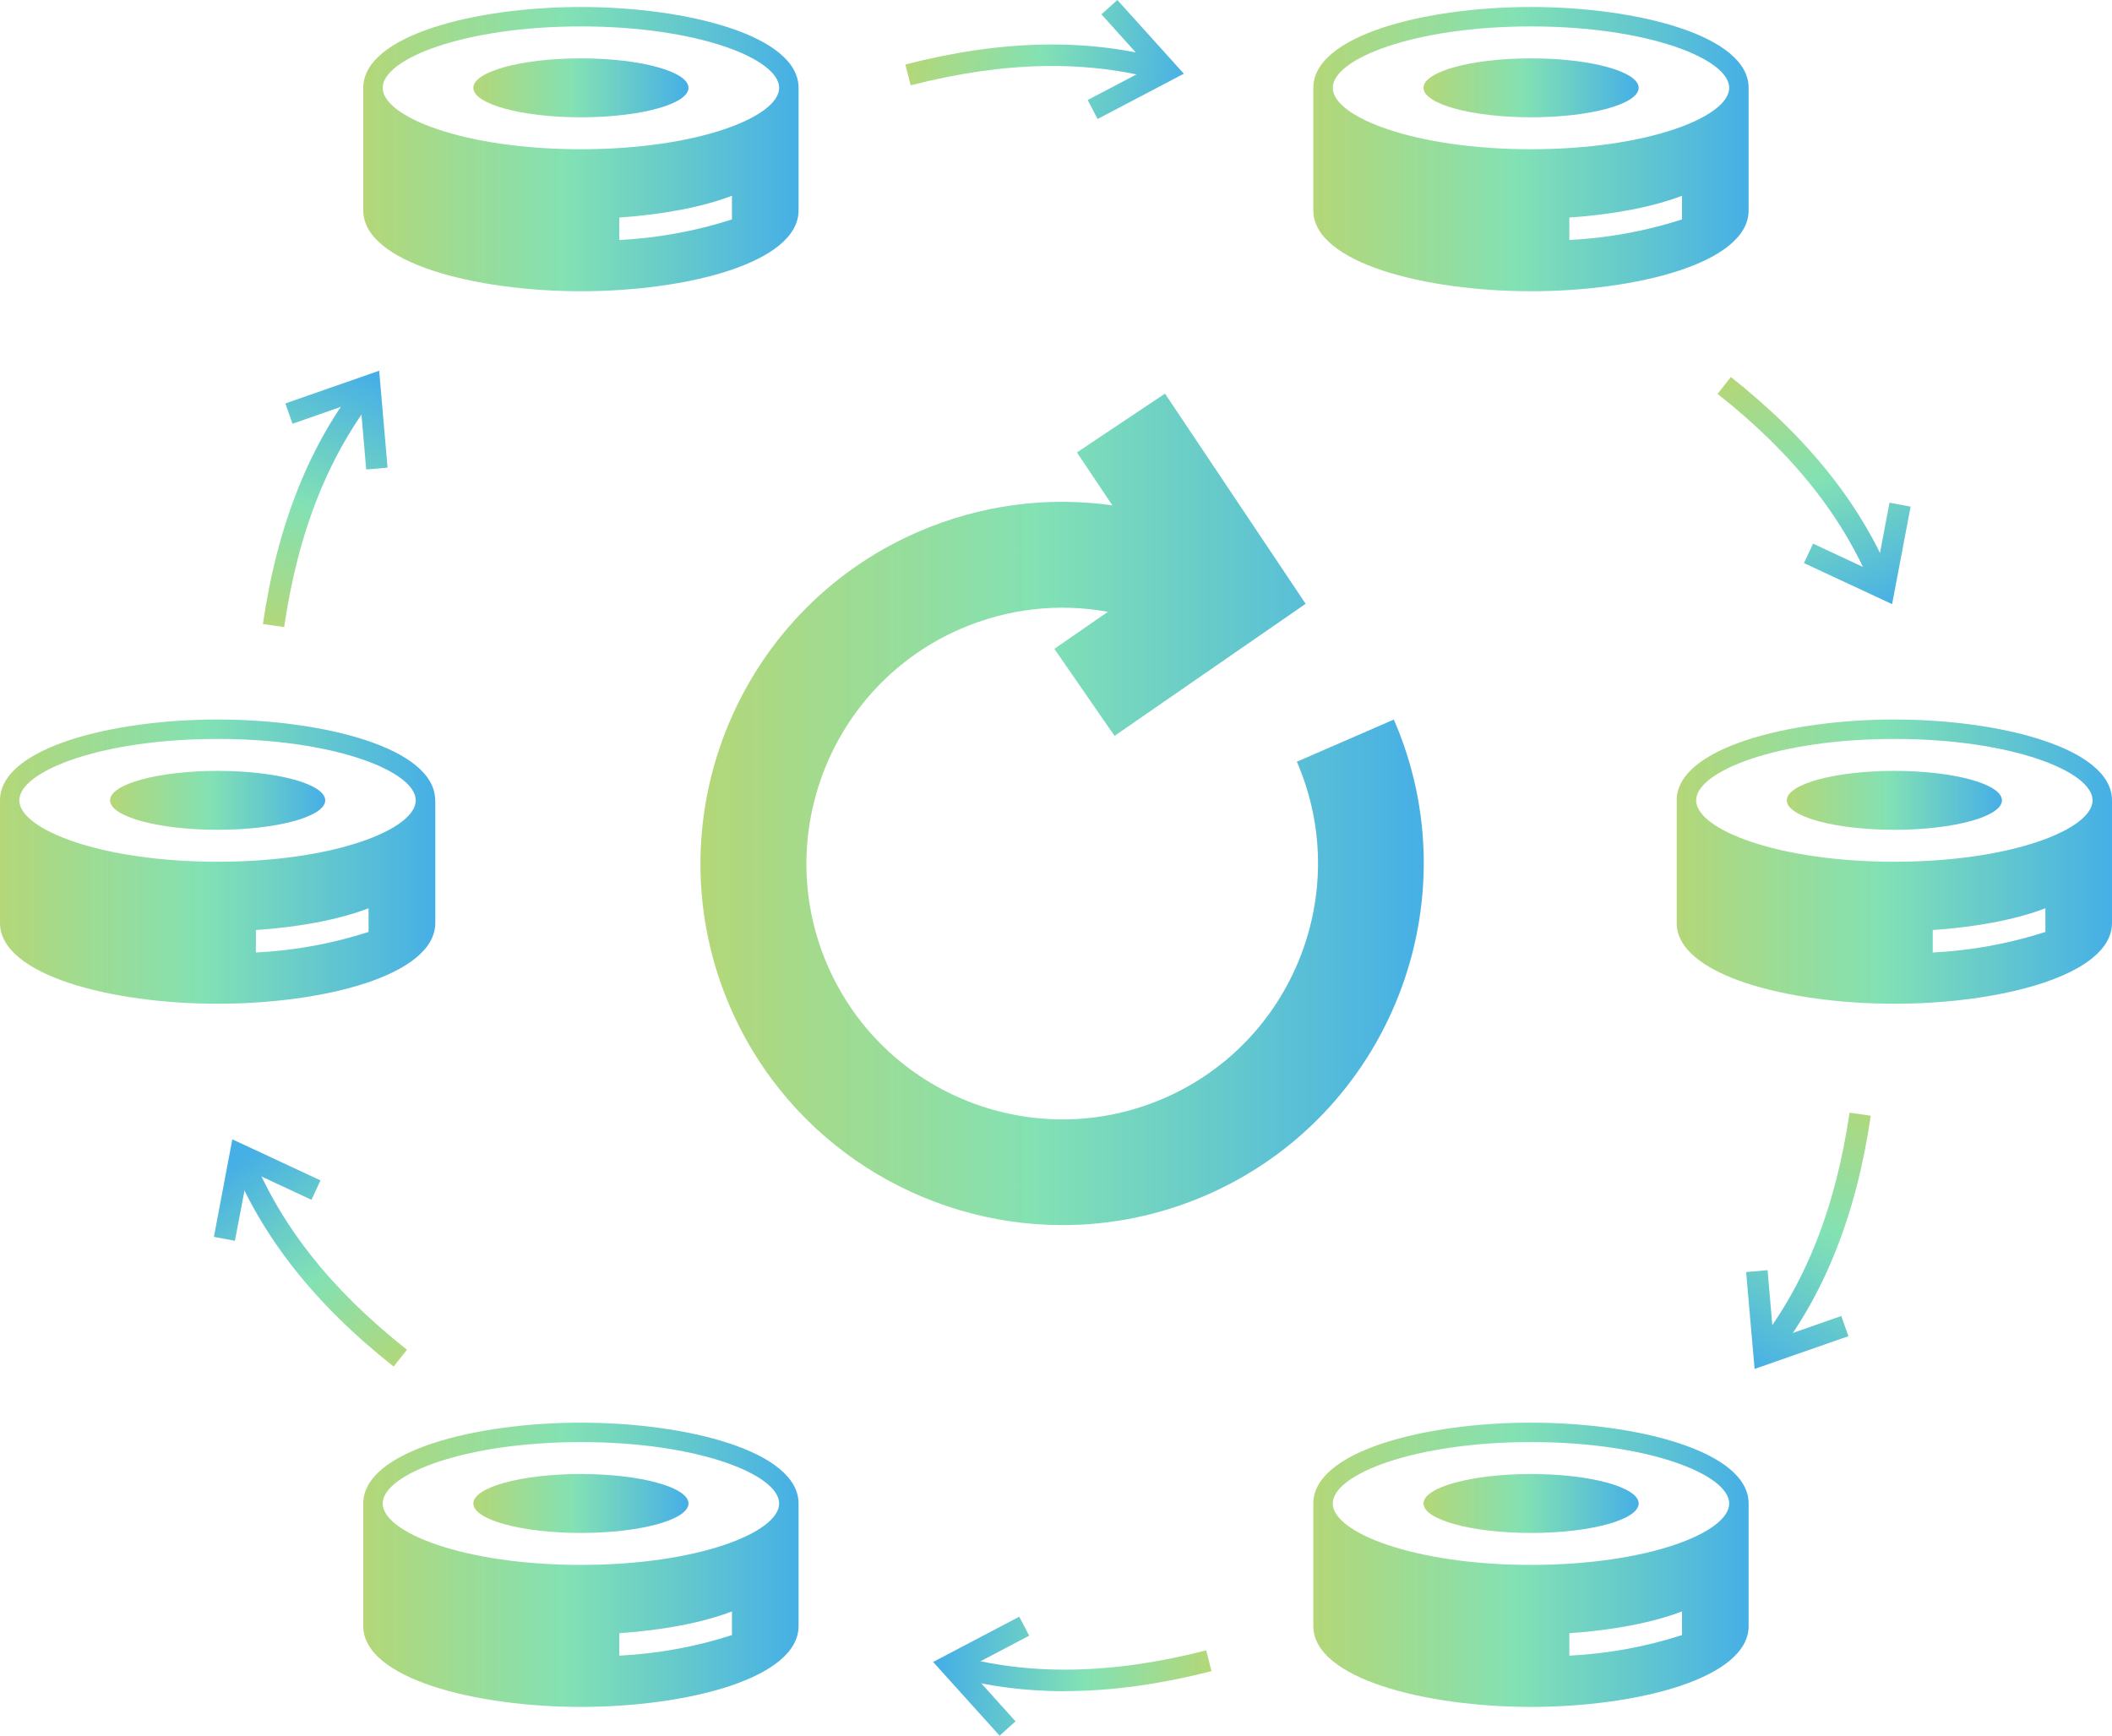 <?xml version="1.0" encoding="UTF-8"?>
<svg id="b" data-name="Layer 2" xmlns="http://www.w3.org/2000/svg" xmlns:xlink="http://www.w3.org/1999/xlink" viewBox="0 0 187.09 153.76">
  <defs>
    <style>
      .ac {
        fill: url(#aa);
      }

      .ad {
        fill: url(#ab);
      }

      .ae {
        fill: url(#u);
      }

      .af {
        fill: url(#t);
      }

      .ag {
        fill: url(#y);
      }

      .ah {
        fill: url(#w);
      }

      .ai {
        fill: url(#x);
      }

      .aj {
        fill: url(#z);
      }

      .ak {
        fill: url(#j);
      }

      .al {
        fill: url(#g);
      }

      .am {
        fill: url(#m);
      }

      .an {
        fill: url(#h);
      }

      .ao {
        fill: url(#i);
      }

      .ap {
        fill: url(#q);
      }

      .aq {
        fill: url(#r);
      }

      .ar {
        fill: url(#o);
      }

      .as {
        fill: url(#p);
      }

      .at {
        fill: url(#k);
      }

      .au {
        fill: url(#n);
      }

      .av {
        fill: url(#l);
      }

      .aw {
        fill: url(#f);
      }

      .ax {
        fill: url(#d);
      }

      .ay {
        fill: url(#s);
      }

      .az {
        fill: url(#e);
      }

      .ba {
        fill: url(#v);
      }
    </style>
    <linearGradient id="d" data-name="名称未設定グラデーション 2" x1="32.18" y1="138.62" x2="70.74" y2="138.62" gradientUnits="userSpaceOnUse">
      <stop offset="0" stop-color="#b4d778"/>
      <stop offset=".47" stop-color="#82e1b4"/>
      <stop offset="1" stop-color="#46afe6"/>
    </linearGradient>
    <linearGradient id="e" data-name="名称未設定グラデーション 2" x1="41.92" y1="133.19" x2="60.99" y2="133.19" xlink:href="#d"/>
    <linearGradient id="f" data-name="名称未設定グラデーション 2" x1="116.35" x2="154.9" xlink:href="#d"/>
    <linearGradient id="g" data-name="名称未設定グラデーション 2" x1="126.09" y1="133.19" x2="145.16" y2="133.19" xlink:href="#d"/>
    <linearGradient id="h" data-name="名称未設定グラデーション 2" y1="13.21" y2="13.21" xlink:href="#d"/>
    <linearGradient id="i" data-name="名称未設定グラデーション 2" x1="41.92" y1="7.78" x2="60.99" y2="7.78" xlink:href="#d"/>
    <linearGradient id="j" data-name="名称未設定グラデーション 2" x1="116.35" y1="13.21" x2="154.9" y2="13.21" xlink:href="#d"/>
    <linearGradient id="k" data-name="名称未設定グラデーション 2" x1="126.09" y1="7.78" x2="145.16" y2="7.78" xlink:href="#d"/>
    <linearGradient id="l" data-name="名称未設定グラデーション 2" x1="148.53" y1="76.33" x2="187.09" y2="76.33" xlink:href="#d"/>
    <linearGradient id="m" data-name="名称未設定グラデーション 2" x1="158.27" y1="70.9" x2="177.34" y2="70.9" xlink:href="#d"/>
    <linearGradient id="n" data-name="名称未設定グラデーション 2" x1="0" y1="76.33" x2="38.55" y2="76.33" xlink:href="#d"/>
    <linearGradient id="o" data-name="名称未設定グラデーション 2" x1="9.74" y1="70.9" x2="28.81" y2="70.9" xlink:href="#d"/>
    <linearGradient id="p" data-name="名称未設定グラデーション 2" x1="167.11" y1="98.14" x2="154.31" y2="120.96" xlink:href="#d"/>
    <linearGradient id="q" data-name="名称未設定グラデーション 2" x1="168.52" y1="98.93" x2="155.72" y2="121.75" xlink:href="#d"/>
    <linearGradient id="r" data-name="名称未設定グラデーション 2" x1="155.12" y1="32.85" x2="165.36" y2="54.82" xlink:href="#d"/>
    <linearGradient id="s" data-name="名称未設定グラデーション 2" x1="157.28" y1="31.84" x2="167.52" y2="53.81" xlink:href="#d"/>
    <linearGradient id="t" data-name="名称未設定グラデーション 2" x1="22.81" y1="55.44" x2="33.47" y2="33.47" xlink:href="#d"/>
    <linearGradient id="u" data-name="名称未設定グラデーション 2" x1="21.85" y1="54.97" x2="32.52" y2="33.01" xlink:href="#d"/>
    <linearGradient id="v" data-name="名称未設定グラデーション 2" x1="34.86" y1="121.69" x2="21.78" y2="102.4" xlink:href="#d"/>
    <linearGradient id="w" data-name="名称未設定グラデーション 2" x1="33.99" y1="122.29" x2="20.91" y2="103" xlink:href="#d"/>
    <linearGradient id="x" data-name="名称未設定グラデーション 2" x1="107.41" y1="148.27" x2="83.1" y2="147.41" xlink:href="#d"/>
    <linearGradient id="y" data-name="名称未設定グラデーション 2" x1="107.38" y1="149.12" x2="83.07" y2="148.27" xlink:href="#d"/>
    <linearGradient id="z" data-name="名称未設定グラデーション 2" x1="80.52" y1="4.59" x2="105.26" y2="8.22" xlink:href="#d"/>
    <linearGradient id="aa" data-name="名称未設定グラデーション 2" x1="80.79" y1="2.73" x2="105.53" y2="6.36" xlink:href="#d"/>
    <linearGradient id="ab" data-name="名称未設定グラデーション 2" x1="62.06" y1="71.7" x2="126.13" y2="71.7" xlink:href="#d"/>
  </defs>
  <g id="c" data-name="レイヤー 1">
    <g>
      <g>
        <g>
          <path class="ax" d="M70.74,133.19c0-4.65-9.93-7.16-19.28-7.16s-19.28,2.51-19.28,7.16v10.86s0,0,0,0c0,0,0,0,0,0,0,4.65,9.93,7.16,19.28,7.16s19.28-2.51,19.28-7.16c0,0,0,0,0,0,0,0,0,0,0,0v-10.86Zm-5.9,11.66c-3.23,1.04-6.59,1.65-9.98,1.82v-1.99c3.85-.26,7.38-.93,9.98-1.93v2.11Zm-13.38-6.22c-10.35,0-17.56-2.87-17.56-5.44s7.21-5.44,17.56-5.44,17.56,2.87,17.56,5.44-7.21,5.44-17.56,5.44Z"/>
          <path class="az" d="M51.46,130.58c-5.27,0-9.53,1.17-9.53,2.61s4.27,2.61,9.53,2.61,9.53-1.17,9.53-2.61-4.27-2.61-9.53-2.61Z"/>
        </g>
        <g>
          <path class="aw" d="M154.9,133.19c0-4.65-9.93-7.16-19.28-7.16s-19.28,2.51-19.28,7.16v10.86s0,0,0,0c0,0,0,0,0,0,0,4.65,9.93,7.16,19.28,7.16s19.28-2.51,19.28-7.16c0,0,0,0,0,0,0,0,0,0,0,0v-10.86Zm-5.9,11.66c-3.23,1.04-6.59,1.65-9.98,1.82v-1.99c3.85-.26,7.38-.93,9.98-1.93v2.11Zm-13.38-6.22c-10.35,0-17.56-2.87-17.56-5.44s7.21-5.44,17.56-5.44,17.56,2.87,17.56,5.44-7.21,5.44-17.56,5.44Z"/>
          <path class="al" d="M135.63,130.58c-5.27,0-9.53,1.17-9.53,2.61s4.27,2.61,9.53,2.61,9.53-1.17,9.53-2.61-4.27-2.61-9.53-2.61Z"/>
        </g>
      </g>
      <g>
        <g>
          <path class="an" d="M70.74,7.78c0-4.65-9.93-7.16-19.28-7.16s-19.28,2.51-19.28,7.16v10.86s0,0,0,0c0,0,0,0,0,0,0,4.65,9.93,7.16,19.28,7.16s19.28-2.51,19.28-7.16c0,0,0,0,0,0,0,0,0,0,0,0V7.78Zm-5.9,11.66c-3.23,1.04-6.59,1.65-9.98,1.82v-1.99c3.85-.26,7.38-.93,9.98-1.93v2.11Zm-13.38-6.22c-10.35,0-17.56-2.87-17.56-5.44s7.21-5.44,17.56-5.44,17.56,2.87,17.56,5.44-7.21,5.44-17.56,5.44Z"/>
          <path class="ao" d="M51.46,5.17c-5.27,0-9.53,1.17-9.53,2.61s4.27,2.61,9.53,2.61,9.53-1.17,9.53-2.61-4.27-2.61-9.53-2.61Z"/>
        </g>
        <g>
          <path class="ak" d="M154.9,7.78c0-4.65-9.93-7.16-19.28-7.16s-19.28,2.51-19.28,7.16v10.86s0,0,0,0c0,0,0,0,0,0,0,4.65,9.93,7.16,19.28,7.16s19.28-2.51,19.28-7.16c0,0,0,0,0,0,0,0,0,0,0,0V7.78Zm-5.9,11.66c-3.23,1.04-6.59,1.65-9.98,1.82v-1.99c3.85-.26,7.38-.93,9.98-1.93v2.11Zm-13.38-6.22c-10.35,0-17.56-2.87-17.56-5.44s7.21-5.44,17.56-5.44,17.56,2.87,17.56,5.44-7.21,5.44-17.56,5.44Z"/>
          <path class="at" d="M135.63,5.17c-5.27,0-9.53,1.17-9.53,2.61s4.27,2.61,9.53,2.61,9.53-1.17,9.53-2.61-4.27-2.61-9.53-2.61Z"/>
        </g>
      </g>
      <g>
        <g>
          <path class="av" d="M187.09,70.9c0-4.65-9.93-7.16-19.28-7.16s-19.28,2.51-19.28,7.16v10.86s0,0,0,0c0,0,0,0,0,0,0,4.65,9.93,7.16,19.28,7.16s19.28-2.51,19.28-7.16c0,0,0,0,0,0,0,0,0,0,0,0v-10.86Zm-5.9,11.66c-3.23,1.04-6.59,1.65-9.98,1.82v-1.99c3.85-.26,7.38-.93,9.98-1.93v2.11Zm-13.38-6.22c-10.35,0-17.56-2.87-17.56-5.44s7.21-5.44,17.56-5.44,17.56,2.87,17.56,5.44-7.21,5.44-17.56,5.44Z"/>
          <path class="am" d="M167.81,68.29c-5.27,0-9.53,1.17-9.53,2.61s4.27,2.61,9.53,2.61,9.53-1.17,9.53-2.61-4.27-2.61-9.53-2.61Z"/>
        </g>
        <g>
          <path class="au" d="M38.55,70.9c0-4.65-9.93-7.16-19.28-7.16S0,66.25,0,70.9v10.86s0,0,0,0c0,0,0,0,0,0,0,4.65,9.93,7.16,19.28,7.16s19.28-2.51,19.28-7.16c0,0,0,0,0,0,0,0,0,0,0,0v-10.86Zm-5.9,11.66c-3.23,1.04-6.59,1.65-9.98,1.82v-1.99c3.85-.26,7.38-.93,9.98-1.93v2.11Zm-13.38-6.22c-10.35,0-17.56-2.87-17.56-5.44s7.21-5.44,17.56-5.44,17.56,2.87,17.56,5.44-7.21,5.44-17.56,5.44Z"/>
          <path class="ar" d="M19.28,68.29c-5.27,0-9.53,1.17-9.53,2.61s4.27,2.61,9.53,2.61,9.53-1.17,9.53-2.61-4.27-2.61-9.53-2.61Z"/>
        </g>
      </g>
      <g>
        <path class="as" d="M157.01,120.57l-1.49-1.18c4.35-5.47,7.07-12.28,8.32-20.82l1.88,.27c-1.3,8.88-4.15,15.99-8.71,21.73Z"/>
        <polygon class="ap" points="155.43 121.27 154.68 112.69 156.58 112.52 157.11 118.68 163.11 116.58 163.74 118.37 155.43 121.27"/>
      </g>
      <g>
        <path class="aq" d="M166.02,52.5c-2.56-6.5-7.1-12.26-13.87-17.61l1.18-1.49c7.04,5.57,11.77,11.59,14.46,18.4l-1.77,.7Z"/>
        <polygon class="ay" points="167.61 53.52 159.8 49.88 160.61 48.16 166.2 50.77 167.38 44.53 169.25 44.88 167.61 53.52"/>
      </g>
      <g>
        <path class="af" d="M25.17,55.55l-1.88-.27c1.3-8.88,4.15-15.99,8.71-21.72l1.49,1.18c-4.35,5.47-7.07,12.27-8.32,20.82Z"/>
        <polygon class="ae" points="32.44 41.59 31.91 35.44 25.91 37.54 25.28 35.74 33.59 32.84 34.33 41.43 32.44 41.59"/>
      </g>
      <g>
        <path class="ba" d="M34.87,121.06c-7.04-5.57-11.77-11.59-14.46-18.4l1.77-.7c2.56,6.5,7.1,12.26,13.87,17.61l-1.18,1.49Z"/>
        <polygon class="ah" points="20.81 109.92 18.95 109.57 20.58 100.93 28.39 104.57 27.59 106.29 22 103.68 20.81 109.92"/>
      </g>
      <g>
        <path class="ai" d="M94.34,149.82c-3.64,0-7.09-.47-10.42-1.41l.52-1.83c6.72,1.89,14.05,1.77,22.41-.38l.47,1.84c-4.6,1.18-8.9,1.77-12.99,1.77Z"/>
        <polygon class="ag" points="88.55 153.76 82.66 147.23 90.29 143.22 91.17 144.9 85.71 147.77 89.96 152.49 88.55 153.76"/>
      </g>
      <g>
        <path class="aj" d="M80.67,7.55l-.47-1.84c8.7-2.23,16.35-2.35,23.4-.36l-.52,1.83c-6.72-1.9-14.05-1.77-22.41,.38Z"/>
        <polygon class="ac" points="97.23 10.54 96.35 8.86 101.82 5.99 97.57 1.27 98.98 0 104.87 6.53 97.23 10.54"/>
      </g>
      <path class="ad" d="M123.48,63.74l-8.6,3.74c4.98,11.46-.3,24.83-11.76,29.81-11.46,4.98-24.83-.3-29.81-11.76-4.98-11.46,.3-24.83,11.76-29.81,4.18-1.81,8.69-2.32,13.07-1.52l-4.74,3.28,5.33,7.71,16.93-11.7-12.46-18.62-7.8,5.21,3.14,4.69c-5.79-.82-11.71-.04-17.22,2.35-16.2,7.04-23.66,25.94-16.62,42.14,5.24,12.06,17.05,19.27,29.43,19.27,4.25,0,8.57-.85,12.72-2.65,16.2-7.04,23.66-25.94,16.62-42.14Z"/>
    </g>
  </g>
</svg>